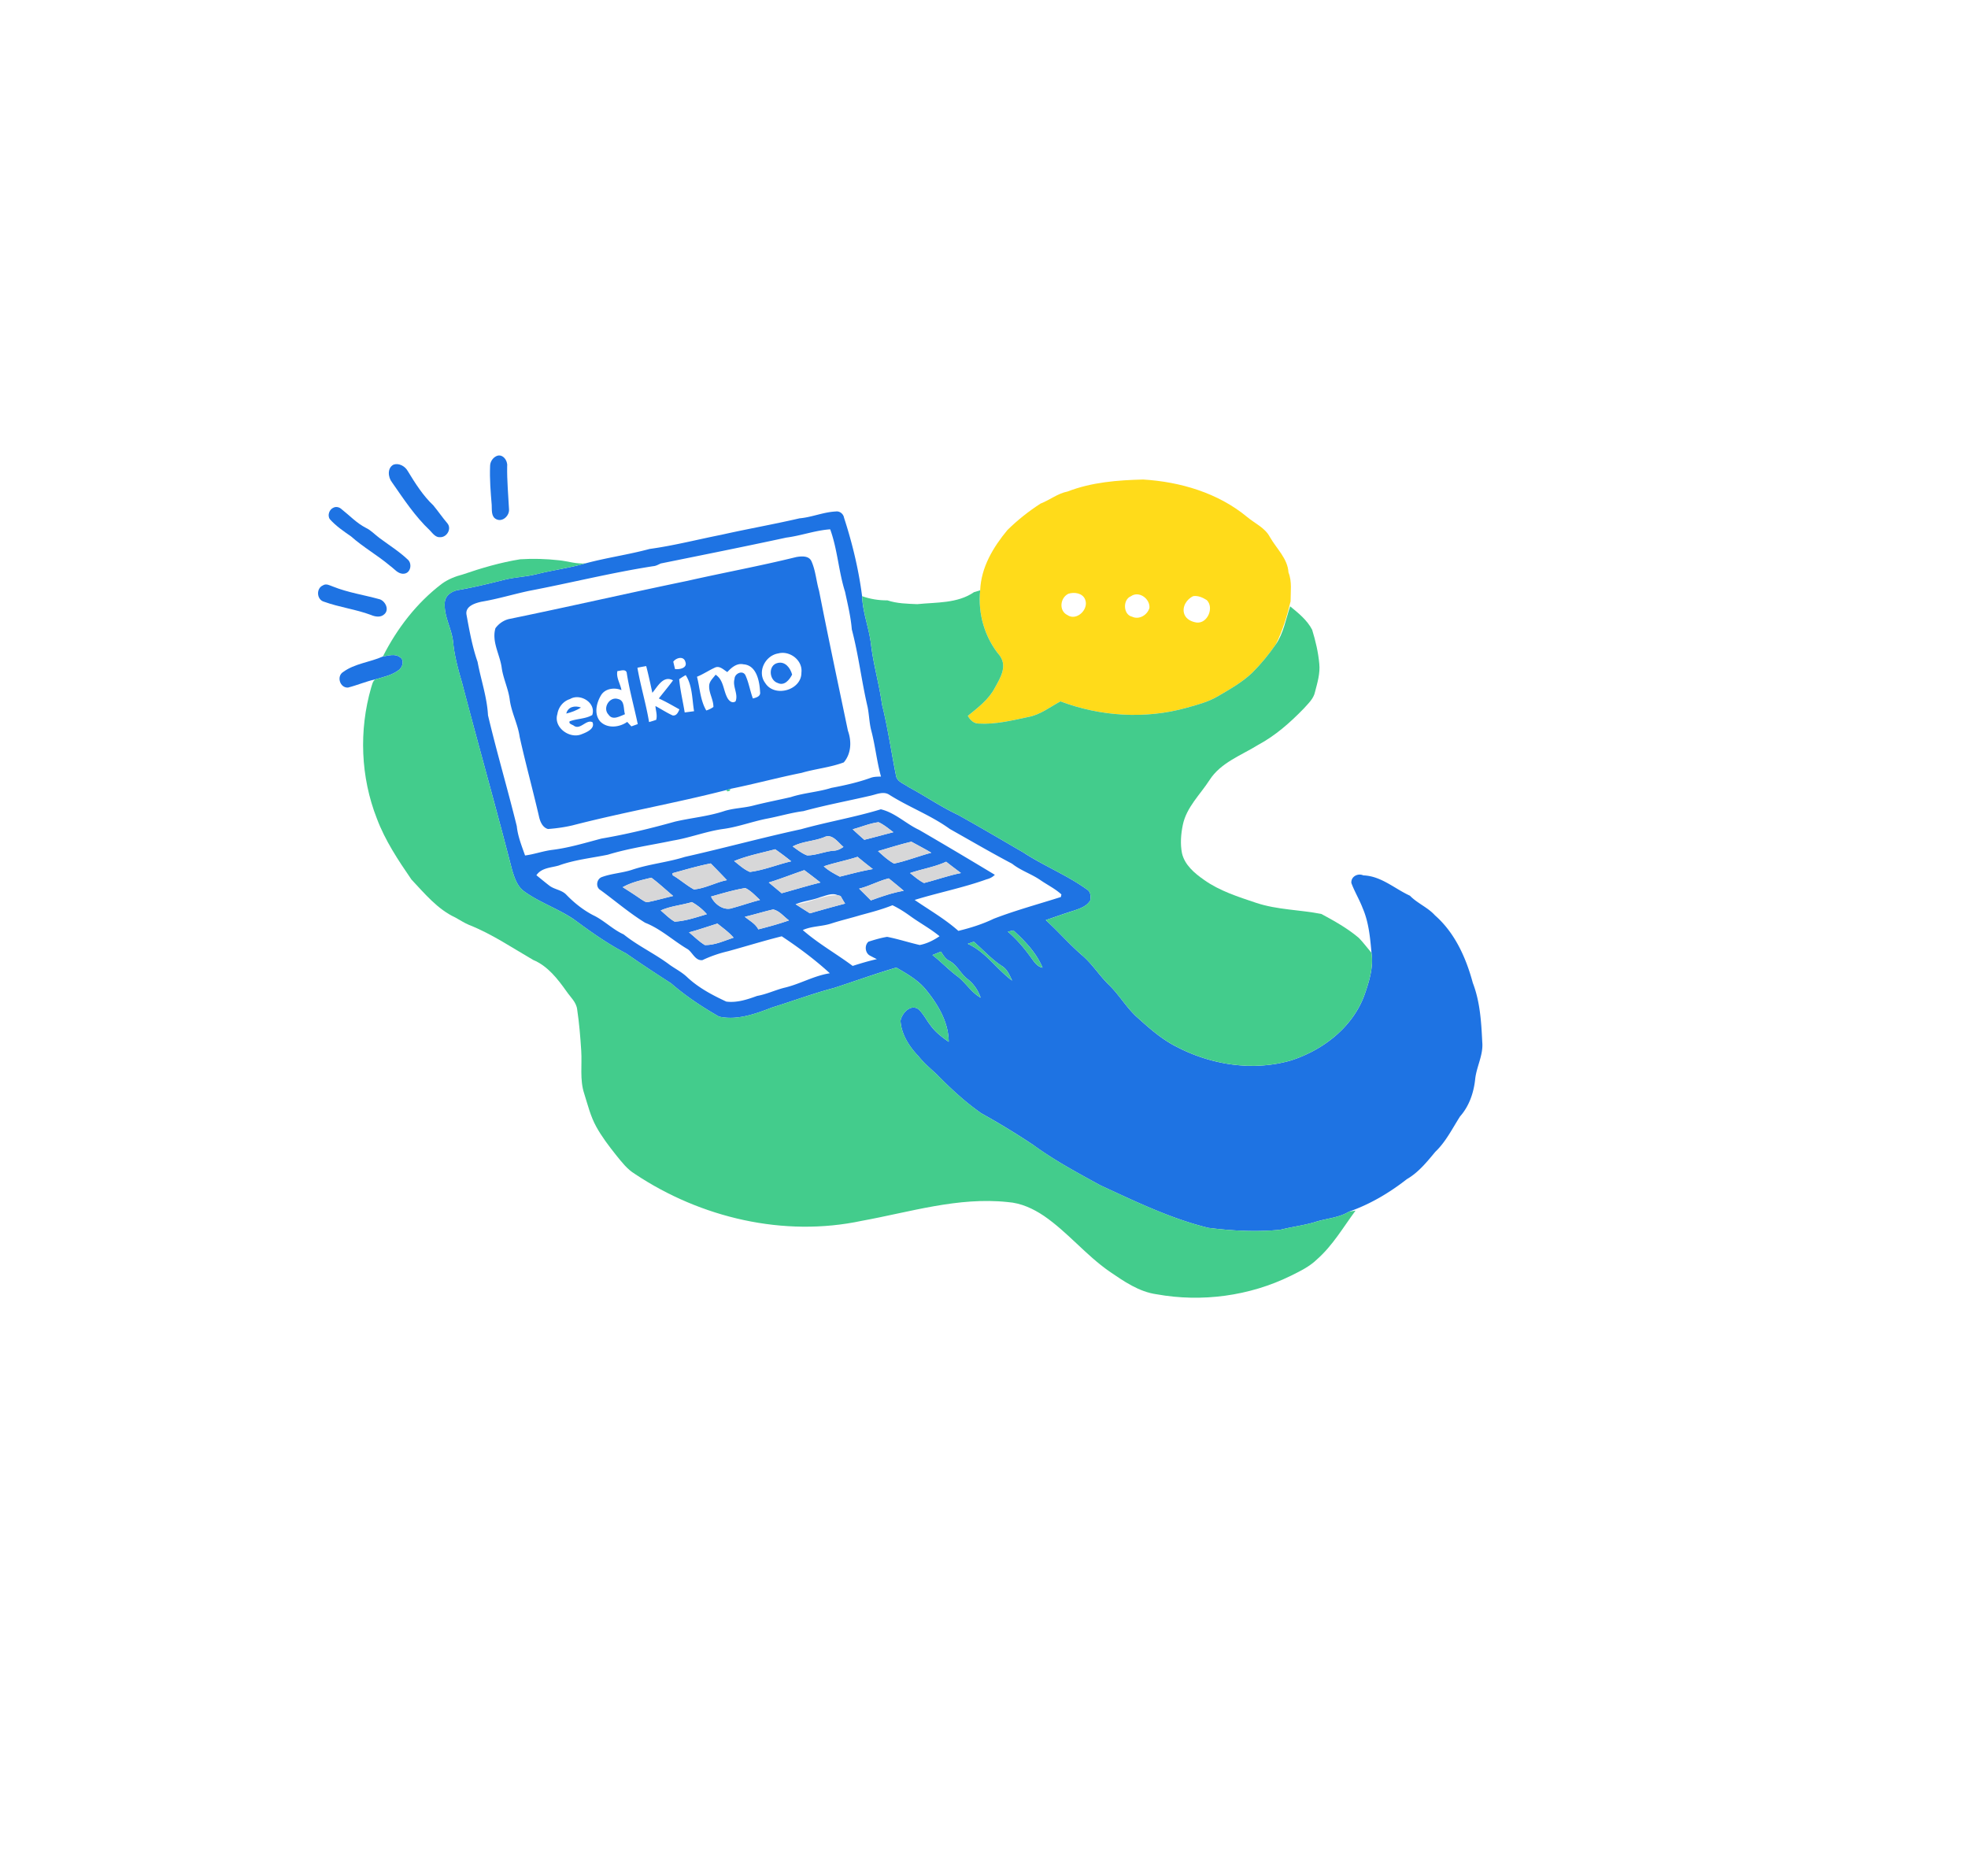 <svg xmlns="http://www.w3.org/2000/svg" viewBox="0 0 916 873">
  <g fill="#1e73e3">
    <path d="M231.14 212.24c2.84-1.22 5.25 2.16 4.92 4.74-.12 6.72.53 13.4.86 20.1.2 2.9-2.91 5.95-5.8 4.63-2.63-1.15-2.12-4.44-2.26-6.75-.5-5.99-.99-12-.75-18.01-.02-1.98 1.23-3.91 3.03-4.71Z"/>
    <path d="M183.22 216.23c2.49-.81 5.29.74 6.53 2.94 3.47 5.69 7.07 11.44 11.94 16.05 2.26 2.7 4.22 5.64 6.52 8.31 2.11 2.48-.1 6.46-3.21 6.49-2.24.24-3.57-1.76-4.91-3.16-6.94-6.56-12.21-14.59-17.64-22.39-1.87-2.33-2.29-6.72.77-8.24Z"/>
    <path d="M155.25 236.26c1.21-.6 2.72-.21 3.67.68 3.74 2.93 7.04 6.51 11.31 8.7 2.44 1.14 4.26 3.19 6.41 4.77 4.39 3.28 9.09 6.19 13.09 9.97 2.24 1.86 1.47 6.37-1.7 6.63-2.76.29-4.45-2.26-6.47-3.66-5.81-4.91-12.49-8.65-18.17-13.7-3.48-2.42-7.04-4.83-9.87-8.02-1.25-1.79-.24-4.57 1.73-5.37Z"/>
    <path d="M372.15 241.24c5.72-.49 11.09-2.91 16.84-3.18 1.84-.3 3.58 1.12 3.87 2.92 3.86 11.87 6.81 24.11 8.4 36.5.28 7.75 3.33 15.02 4.18 22.69 1.12 9.33 3.82 18.36 5.08 27.67 2.73 10.95 4.31 22.13 6.53 33.19.47 2.81 3.68 3.71 5.72 5.22 7.81 4.17 15.12 9.26 23.15 13.02 10.22 5.67 20.29 11.61 30.39 17.49 9.59 6.28 20.38 10.54 29.68 17.27 1.72.98 1.72 3.21 1.52 4.95-1.57 2.79-4.77 3.86-7.62 4.82-4.41 1.38-8.76 2.93-13.13 4.44 5.78 5.22 10.88 11.15 16.77 16.26 4.91 4.12 8.23 9.7 12.85 14.1 4.74 4.66 8.06 10.57 13.05 15 5.69 5.12 11.51 10.29 18.44 13.71 16.09 8.36 35.34 11.34 52.92 6.27 14.92-4.77 28.76-15.38 34.27-30.44 2.21-6.25 4.3-12.99 3.3-19.67-.63-7.03-1.26-14.23-4.1-20.78-1.52-4.01-3.79-7.69-5.27-11.72-.26-3 3.01-4.71 5.57-3.55 8.29.29 14.51 6.17 21.69 9.46 3.47 3.58 8.31 5.42 11.65 9.14 9.25 8.1 14.48 19.76 17.61 31.43 3.38 8.73 3.95 18.25 4.4 27.52.57 5.98-2.63 11.34-3.28 17.17-.65 6.32-2.77 12.63-7.04 17.45-3.62 5.64-6.61 11.81-11.54 16.5-3.92 4.71-7.84 9.6-13.23 12.71-8.14 6.38-17.19 11.72-26.95 15.13-4.9 2.98-10.73 3.13-16.05 4.92-5.19 1.53-10.6 2.16-15.84 3.5-11.17 1.12-22.44.51-33.56-.88-17.59-4.31-33.93-12.28-50.3-19.82-10.63-5.83-21.36-11.57-31.17-18.75a350.052 350.052 0 0 0-24.17-14.73c-7.56-5.25-14.34-11.58-20.78-18.13-2.92-2.72-5.98-5.3-8.48-8.42l-.07-.09-.08-.08c-4.24-4.44-7.86-10.11-8.24-16.38.63-3.45 4.6-7.88 8.3-5.41 2.3 2.08 3.66 4.94 5.54 7.37 2.24 3.24 5.4 5.66 8.61 7.87-.07-9.06-4.88-17.21-10.43-24.04-3.68-4.65-8.93-7.59-13.97-10.53-9.79 2.87-19.39 6.37-29.09 9.51-9.67 2.55-19.05 6.06-28.6 9.02-7.81 3.01-16.39 6.18-24.82 4.3-7.86-4.52-15.47-9.53-22.31-15.49-7.07-4.53-14.06-9.16-20.95-13.94-8.61-4.46-16.53-10.09-24.3-15.85-7.33-4.97-15.9-7.79-23.09-12.98-3.23-2.28-4.5-6.23-5.62-9.82-7.47-29.12-15.7-58.06-23.3-87.15-1.81-6.24-3.57-12.53-4.18-19.02-.62-6.42-4.53-12.24-3.87-18.82.46-3.32 3.67-5.18 6.74-5.56 7.04-1.22 13.98-2.95 20.91-4.68 5.04-1.26 10.27-1.38 15.3-2.68 7.49-1.86 15.18-2.84 22.6-4.99 9.83-2.64 19.91-4.02 29.74-6.68 11.28-1.55 22.35-4.41 33.51-6.62 12.07-2.71 24.25-4.85 36.3-7.64m-6.2 8.98c-19.43 4.19-38.94 8.09-58.43 12.04-1.13.53-2.24 1.18-3.51 1.26-19.48 3.03-38.63 7.83-57.97 11.52-7.33 1.58-14.51 3.77-21.92 5.01-2.97.66-7.56 2.04-7.01 5.92 1.36 7.44 2.69 14.93 5.18 22.09 1.54 8.29 4.39 16.36 4.85 24.85 4.1 17.29 9.15 34.36 13.4 51.62.49 4.75 2.28 9.16 3.85 13.63 4.25-.54 8.31-2.05 12.56-2.59 7.82-.95 15.38-3.27 22.97-5.27 11.54-1.96 22.93-4.73 34.2-7.88 7.65-1.79 15.55-2.44 23.02-4.94 4.53-1.42 9.34-1.39 13.9-2.65 5.64-1.42 11.36-2.52 17.03-3.83 6.15-2.01 12.69-2.34 18.87-4.29 6.13-1.16 12.24-2.51 18.13-4.61 1.58-.64 3.3-.61 4.99-.67-1.97-7-2.65-14.3-4.51-21.33-.96-3.62-.99-7.4-1.73-11.06-2.81-11.97-4.2-24.22-7.35-36.11-.48-5.93-1.91-11.69-3.14-17.49-3.02-9.52-3.5-19.66-6.92-29.08-6.97.49-13.56 2.98-20.46 3.86m39.08 120.15c-10.35 2.4-20.82 4.34-31.07 7.15-5.75.73-11.29 2.43-16.97 3.5-7.04 1.37-13.79 4-20.93 4.88-7.76 1.17-15.15 4.07-22.89 5.33-10.11 2.13-20.39 3.54-30.28 6.58-7.66 1.57-15.54 2.35-22.92 5.06-3.64 1.02-7.95 1.03-10.3 4.49 2.05 1.65 4.07 3.35 6.17 4.95 2.35 1.71 5.57 1.89 7.66 4.02 3.67 3.81 7.84 7.15 12.54 9.61 5.11 2.4 9.06 6.63 14.23 8.95 6.71 5.41 14.65 9.03 21.52 14.23 2.75 1.92 5.79 3.46 8.21 5.83 5.25 4.87 11.61 8.23 18.06 11.22 4.9.64 9.78-.97 14.35-2.64 4.31-.76 8.27-2.66 12.48-3.76 7.33-1.66 13.88-5.64 21.36-6.78-6.96-6.38-14.53-12-22.39-17.21-8.39 2.09-16.64 4.66-24.98 6.95-4.11.95-8.11 2.33-11.92 4.14-3.28.38-4.54-3.4-6.78-5.03-6.75-3.94-12.52-9.47-19.88-12.36-7.33-4.5-13.84-10.12-20.76-15.18-2.45-1.35-1.91-5.2.61-6.1 4.45-1.63 9.28-1.87 13.8-3.3 8.09-2.76 16.68-3.51 24.84-6.08 18.08-4.06 35.97-8.96 54.08-12.88 12.3-3.43 24.92-5.55 37.12-9.27 6.68 1.6 11.66 6.73 17.79 9.58 11.82 6.86 23.55 13.84 35.27 20.91-1.06 1.07-2.38 1.75-3.83 2.1-10.94 3.94-22.41 6.17-33.5 9.6 6.86 4.71 14.1 8.85 20.35 14.4 5.66-1.38 11.23-3.12 16.49-5.66 10.21-3.93 20.81-6.79 31.22-10.1.07-.3.19-.91.25-1.21-2.91-2.66-6.49-4.4-9.72-6.62-4.21-2.93-9.2-4.46-13.23-7.67-9.79-5.16-19.33-10.74-28.97-16.16-8.73-6.34-18.97-10.12-28.07-15.86-2.78-1.92-6.09-.22-9.01.39m-8.16 15.61c1.78 1.65 3.58 3.29 5.42 4.88 4.53-1.1 9.01-2.39 13.54-3.53-2.24-1.65-4.36-3.52-6.92-4.65-4.14.52-8.02 2.22-12.04 3.3m-13.28 3.68c-4.76 1.9-10.08 1.88-14.64 4.3 2.16 1.5 4.22 3.24 6.72 4.16 4.24.02 8.18-1.87 12.39-2.18 1.68-.05 3.17-.81 4.52-1.77-2.54-2.07-5.25-6.42-8.99-4.51m25.09 6.47c2.33 2.1 4.65 4.3 7.44 5.8 5.86-1.23 11.53-3.51 17.36-5.04-3.04-1.82-6.18-3.44-9.28-5.14-5.24 1.23-10.36 2.88-15.52 4.38m-47.86-.86c-6.4 1.71-12.93 2.95-19.1 5.48 2.33 1.84 4.56 3.95 7.34 5.08 6.57-.85 12.78-3.46 19.22-4.96-2.42-1.95-4.91-3.82-7.46-5.6m22.6 7.94c2.19 2.03 4.85 3.43 7.48 4.81 5.1-1.28 10.17-2.65 15.36-3.54-2.41-1.85-4.79-3.74-7.12-5.69-5.18 1.71-10.56 2.68-15.72 4.42m40.16 3.13c2.08 1.65 4.09 3.45 6.49 4.64 5.74-1.47 11.36-3.47 17.2-4.65-2.31-1.75-4.63-3.47-6.89-5.26-5.37 2.48-11.24 3.36-16.8 5.27m-110.57.07c.03.24.07.72.1.96 3.43 1.99 6.4 4.71 9.89 6.6 5.32-.49 10.11-3.29 15.34-4.34-2.48-2.63-4.99-5.22-7.54-7.77-6.01 1.18-11.89 2.93-17.79 4.55m44.81 4.34c2.02 1.64 4 3.32 6 4.99 6.02-1.64 11.99-3.5 18.05-4.99-2.45-1.99-4.98-3.88-7.51-5.76-5.53 1.87-10.96 4.04-16.54 5.76m-67.99 2.17c2.89 1.81 5.76 3.65 8.56 5.61 1.08.61 2.26 1.74 3.62 1.23 3.8-.78 7.53-1.88 11.31-2.76-3.39-2.83-6.59-5.88-10.15-8.5-4.55 1.1-9.21 2.11-13.34 4.42m110.04.68c1.83 1.81 3.66 3.64 5.49 5.47 5-1.81 10.04-3.58 15.3-4.48-2.29-1.97-4.66-3.84-6.97-5.77-4.76 1.16-9.06 3.61-13.82 4.78m-68.91 3.68c1.54 3.54 5.96 6.83 10.01 5.33 4.29-1.15 8.47-2.66 12.78-3.74-2.16-1.99-4.17-4.27-6.85-5.56-5.4.89-10.68 2.48-15.94 3.97m51.02.23c-3.78 1.5-7.91 1.79-11.66 3.35 2.21 1.42 4.43 2.83 6.66 4.23 5.43-1.58 10.9-3.08 16.37-4.53-.72-1.17-1.44-2.36-2.09-3.55-.35-.1-1.05-.29-1.39-.38-2.53-1.17-5.4.22-7.89.88m-74.46 6.24c2.13 1.76 4.07 3.84 6.5 5.2 5.13-.26 10.08-2.02 14.99-3.46a25.997 25.997 0 0 0-6.97-5.64c-4.8 1.46-9.92 1.82-14.52 3.9m92.99 2.18c-4.43 1.35-8.95 2.39-13.36 3.81-4.4 1.52-9.21 1.2-13.5 3.13 7.2 6.31 15.57 10.99 23.22 16.69 3.72-1.18 7.45-2.31 11.26-3.15-1.04-.51-2.07-1.03-3.08-1.58-2.4-1.13-2.8-4.87-.82-6.55 2.85-.91 5.73-1.77 8.68-2.25 5.11 1 10.08 2.63 15.16 3.8 3.32-.61 6.45-2.2 9.24-4.09-4.25-3.53-9.15-6.12-13.61-9.36-2.63-1.9-5.38-3.67-8.31-5.06-4.83 1.94-9.87 3.26-14.88 4.61m-53.85.77c2.22 1.82 4.93 3.18 6.3 5.85 4.8-1.24 9.59-2.53 14.27-4.17-2.39-1.73-4.38-4.43-7.35-5.11-4.44 1.01-8.79 2.39-13.22 3.43m-25.97 7.23c2.44 1.98 4.67 4.27 7.38 5.92 4.65.09 9.03-2.01 13.38-3.44-2.18-2.55-4.93-4.48-7.52-6.56-4.42 1.34-8.77 2.92-13.24 4.08m148.39-.32c4.04 3.44 7.5 7.48 10.6 11.78 1.52 2 2.88 4.46 5.57 5-2.85-6.9-8.14-12.38-13.56-17.34-.65.14-1.95.42-2.61.56m-15.83 4.69c-.71.24-2.12.73-2.82.97 8.35 3.77 13.47 11.79 20.66 17.13-1.14-2.5-2.26-5.25-4.69-6.76-4.89-3.17-8.77-7.56-13.15-11.34M434 444.5c4.02 3.1 7.51 6.83 11.59 9.87 3.93 3 6.49 7.54 10.86 9.98-1.19-3.41-3.24-6.47-6.11-8.68-3.24-2.44-4.81-6.57-8.48-8.47-1.82-.9-2.84-2.68-3.9-4.3-1.32.52-2.64 1.06-3.96 1.6Z"/>
    <path d="M370.55 259.28c2.48-.44 6.05-.77 7.21 2.1 1.88 4.32 2.17 9.12 3.48 13.62 4.26 21.72 8.89 43.39 13.42 65.08 1.77 4.91 1.58 10.63-1.92 14.75-6.36 2.39-13.17 2.97-19.65 4.88-11.11 2.22-22.06 5.21-33.14 7.44-.51.15-1.52.45-2.02.6-23.66 6.06-47.8 10.28-71.48 16.4-3.74.87-7.56 1.41-11.38 1.69-2.58-.69-3.72-3.55-4.22-5.93-2.86-12.34-6.22-24.56-8.97-36.92-.83-5.9-3.76-11.23-4.6-17.14-.63-5.29-3.14-10.09-3.81-15.37-.91-6.02-4.66-11.87-2.88-18.08 1.51-2.1 3.82-3.72 6.36-4.3 27.69-5.68 55.23-12.02 82.91-17.74 16.87-3.82 33.9-6.94 50.69-11.08m-8.32 44.84c-6.11.99-9.94 8.61-6.06 13.77 4.32 6.9 16.92 3.38 16.84-4.83.71-5.72-5.39-10.38-10.78-8.94m-48.86 3.85c.2.86.61 2.58.82 3.44 2.08.24 5.88-.45 4.81-3.36-.77-2.88-4.28-1.95-5.63-.08m25.16 4.82c-1.68-1-3.54-3.06-5.67-2.12-2.88 1.3-5.51 3.11-8.45 4.3 1.35 5.24 1.51 10.96 4.33 15.71 1.2-.38 2.3-.93 3.31-1.63.06-3.47-2.22-6.56-1.96-10.04.15-2.04 1.87-3.43 2.98-4.99 3.7 2.39 3.54 7.06 5.39 10.6.69 1.42 2.28 2.99 3.9 1.8 1.39-3.37-1.53-6.95-.47-10.44-.01-2.44 3.71-4.27 5.05-1.74 1.59 3.46 2.16 7.29 3.49 10.85 1.59-.43 3.7-.95 3.34-3.09-.24-4.92-1.63-12.42-7.74-12.81-3.05-.69-5.6 1.53-7.5 3.6m-41.85-2.01c1.46 8.49 4.01 16.76 5.42 25.28 1.11-.3 2.22-.64 3.31-1.03.63-2.11-.21-4.31-.34-6.43 2.68 1.42 5.22 3.11 7.98 4.37 1.82.32 2.62-1.47 3.17-2.82-3.16-1.75-6.28-3.59-9.58-5.07 2.19-2.82 4.5-5.54 6.61-8.42-4.52-2.5-7.2 2.93-9.62 5.79-.9-4.16-1.79-8.32-2.86-12.44-1.37.23-2.74.48-4.09.77m-9.32 1.56c-.66 3.05 1.39 5.89 1.89 8.86-3.23-1.36-7.62-.8-9.53 2.42-2.12 3.55-3.32 8.63-.42 12.1 3.29 3.48 8.98 2.88 12.63.26.64.7 1.28 1.39 1.93 2.09.74-.26 2.23-.79 2.98-1.06-1.68-8.02-3.93-15.92-5.16-24.02-.58-1.76-3-.73-4.32-.65m28.76 3.77c.49 5.21 1.72 10.32 2.57 15.48l4.36-.57c-.96-5.62-.72-11.89-3.9-16.81a36.59 36.59 0 0 0-3.03 1.9m-50.81 9.24c-3.18.99-5.39 3.77-5.89 7.03-1.9 6.17 5.73 11.7 11.3 9.34 2.27-.86 6.34-2.56 5.06-5.58-2.88-1.48-5.59 3.65-8.57 1.7-.69-.62-2.63-.85-2.08-2.11 3.4-1.3 7.35-1.08 10.53-2.94 1.91-5.72-5.63-10.29-10.35-7.44Z"/>
    <path d="M150.3 272.45c1.54-1.02 3.19.04 4.68.55 7.03 2.83 14.59 3.91 21.86 5.95 2.59.95 4.44 4.83 2.05 6.92-1.72 1.64-4.26 1.19-6.23.34-7.1-2.64-14.7-3.57-21.8-6.14-3.49-.91-3.82-6.21-.56-7.62Z"/>
    <path d="M178.22 305.54c2.57-.39 5.56-1.43 7.89.29 2.24 1.27 1.35 4.61-.39 5.94-3.16 2.49-7.22 3.31-11 4.41-4.35.94-8.44 2.74-12.74 3.83-3.77.22-5.46-5.25-2.28-7.24 5.45-3.98 12.46-4.53 18.52-7.23Z"/>
    <path d="M362.04 317.9c-4.18-1.31-4.6-8.4-.03-9.35 3.5-.84 5.9 2.44 6.68 5.42-1.24 2.4-3.56 5.38-6.65 3.93Z"/>
    <path d="M283.24 332.62c-2.95-3.04.45-8.63 4.48-7.28 3.18.73 2.4 4.68 3.15 7.08-2.39.91-5.7 3.04-7.63.2Z"/>
    <path d="M263.57 332.11c.79-3.24 4.04-3.82 6.84-2.82-2.07 1.38-4.44 2.22-6.84 2.82Z"/>
  </g>
  <path fill="#ffdb1a" d="M496.91 228.76c11.18-4.34 23.27-5.28 35.15-5.58 17.28 1.04 34.89 6.23 48.4 17.42 3.6 3.03 8.34 5.01 10.62 9.37 3.06 5.39 8.25 9.94 8.64 16.46 1.73 4.31.95 8.96.98 13.47-1.7 6.88-3.74 13.75-6.94 20.11-3.24 4.63-6.82 9.02-10.82 13.01-4.69 4.53-10.43 7.71-16 11-4.55 2.69-9.7 4.03-14.75 5.43-19.18 5.35-40.03 4-58.6-3.01-4.88 2.62-9.38 6.23-14.96 7.26-7.58 1.6-15.28 3.53-23.07 3.06-2.39.01-3.99-1.67-5.08-3.58 4.71-3.84 9.78-7.63 12.62-13.16 2.4-4.31 5.68-9.57 2.53-14.41l-.06-.13-.06-.11c-7.12-8.38-10.45-19.71-9.29-30.63.41-10.67 6.06-20.1 12.71-28.08 4.69-4.62 9.87-8.71 15.39-12.28 4.3-1.66 7.97-4.72 12.59-5.62m.37 47.59c-3.84 1.83-4.57 7.89-.49 9.89 4.29 3 10.13-2.66 8.29-7.19-1.15-3.04-5.06-3.6-7.8-2.7m29.08 1.17c-3.86 1.57-3.63 8.6.61 9.52 3.26 1.55 7.11-.84 8.03-4.09.36-4.28-4.88-8.12-8.64-5.43m29.04-.06c-3.08 1.37-5.4 5.07-4.15 8.42.87 2.36 3.39 3.53 5.73 3.87 5.1.54 8.22-6.99 4.71-10.45-1.83-1.17-4.09-2.19-6.29-1.84Z"/>
  <g fill="#43cc8c">
    <path d="M215.37 267.37c8.74-3 17.64-5.61 26.76-7.07 6-.39 12.02-.2 17.99.46 4.18.4 8.24 1.87 12.48 1.42-7.42 2.15-15.11 3.13-22.6 4.99-5.03 1.3-10.26 1.42-15.3 2.68-6.93 1.73-13.87 3.46-20.91 4.68-3.07.38-6.28 2.24-6.74 5.56-.66 6.58 3.25 12.4 3.87 18.82.61 6.49 2.37 12.78 4.18 19.02 7.6 29.09 15.83 58.03 23.3 87.15 1.12 3.59 2.39 7.54 5.62 9.82 7.19 5.19 15.76 8.01 23.09 12.98 7.77 5.76 15.69 11.39 24.3 15.85 6.89 4.78 13.88 9.41 20.95 13.94 6.84 5.96 14.45 10.97 22.31 15.49 8.43 1.88 17.01-1.29 24.82-4.3 9.55-2.96 18.93-6.47 28.6-9.02 9.7-3.14 19.3-6.64 29.09-9.51 5.04 2.94 10.29 5.88 13.97 10.53 5.55 6.83 10.36 14.98 10.43 24.04-3.21-2.21-6.37-4.63-8.61-7.87-1.88-2.43-3.24-5.29-5.54-7.37-3.7-2.47-7.67 1.96-8.3 5.41.38 6.27 4 11.94 8.24 16.38.04.04.11.13.15.17 2.5 3.12 5.56 5.7 8.48 8.42 6.44 6.55 13.22 12.88 20.78 18.13 8.25 4.58 16.32 9.5 24.17 14.73 9.81 7.18 20.54 12.92 31.17 18.75 16.37 7.54 32.71 15.51 50.3 19.82 11.12 1.39 22.39 2 33.56.88 5.24-1.34 10.65-1.97 15.84-3.5 5.32-1.79 11.15-1.94 16.05-4.92.77-.12 2.3-.37 3.07-.49-5.72 7.71-10.6 16.21-17.88 22.63-3.49 3.44-7.96 5.57-12.3 7.73-19.17 9.41-41.37 12.38-62.37 8.59-8.28-1.13-15.32-6.06-22.06-10.66-10.93-7.62-19.38-18.21-30.35-25.77-5.04-3.41-10.77-6.06-16.91-6.49-23.07-2.48-45.53 4.66-67.98 8.73-36.21 7.73-74.93-1.41-105.5-21.77-3.67-2.2-6.27-5.67-8.92-8.93-3.3-4.17-6.56-8.42-9.13-13.09-2.69-4.83-3.98-10.23-5.63-15.45-2.12-6.45-.95-13.32-1.38-19.96-.41-6.4-.93-12.79-1.88-19.13-.36-3.42-3.12-5.75-4.94-8.43-4.15-5.83-8.74-11.83-15.55-14.67-9.79-5.66-19.22-12.1-29.79-16.27-2.26-.93-4.28-2.3-6.41-3.46-8.34-3.86-14.28-11.15-20.45-17.69-6.15-8.96-12.26-18.14-16.1-28.39-7.57-19.28-8.4-41.03-2.66-60.9.49-1.35.64-3.03 1.97-3.88 3.78-1.1 7.84-1.92 11-4.41 1.74-1.33 2.63-4.67.39-5.94-2.33-1.72-5.32-.68-7.89-.29 6.59-13.07 15.76-24.97 27.46-33.86 2.89-2.09 6.25-3.42 9.69-4.31Z"/>
    <path d="M453.35 275.6c.72-.22 2.16-.65 2.87-.86-1.16 10.92 2.17 22.25 9.29 30.63l.12.24c3.15 4.84-.13 10.1-2.53 14.41-2.84 5.53-7.91 9.32-12.62 13.16 1.09 1.91 2.69 3.59 5.08 3.58 7.79.47 15.49-1.46 23.07-3.06 5.58-1.03 10.08-4.64 14.96-7.26 18.57 7.01 39.42 8.36 58.6 3.01 5.05-1.4 10.2-2.74 14.75-5.43 5.57-3.29 11.31-6.47 16-11 4-3.99 7.58-8.38 10.82-13.01 3.68-5.28 4.69-11.82 6.75-17.8 3.84 3.14 7.89 6.39 10.22 10.88 1.59 5.16 2.85 10.48 3.33 15.88.45 4.45-.88 8.8-1.99 13.06-.65 3.21-3.21 5.45-5.29 7.8-6.29 6.49-13.16 12.55-21.17 16.85-7.87 4.9-17.38 8.2-22.62 16.35-4.38 6.8-10.76 12.68-12.45 20.89-.89 4.3-1.25 8.81-.4 13.15 1.25 5.51 5.85 9.35 10.27 12.44 7.3 5.2 15.95 7.89 24.35 10.72 9.78 3.24 20.22 3.16 30.25 5.14 6.08 3.28 12.19 6.67 17.48 11.18 2.11 2.17 3.89 4.62 5.87 6.92 1 6.68-1.09 13.42-3.3 19.67-5.51 15.06-19.35 25.67-34.27 30.44-17.58 5.07-36.83 2.09-52.92-6.27-6.93-3.42-12.75-8.59-18.44-13.71-4.99-4.43-8.31-10.34-13.05-15-4.62-4.4-7.94-9.98-12.85-14.1-5.89-5.11-10.99-11.04-16.77-16.26 4.37-1.51 8.72-3.06 13.13-4.44 2.85-.96 6.05-2.03 7.62-4.82.2-1.74.2-3.97-1.52-4.95-9.3-6.73-20.09-10.99-29.68-17.27-10.1-5.88-20.17-11.82-30.39-17.49-8.03-3.76-15.34-8.85-23.15-13.02-2.04-1.51-5.25-2.41-5.72-5.22-2.22-11.06-3.8-22.24-6.53-33.19-1.26-9.31-3.96-18.34-5.08-27.67-.85-7.67-3.9-14.94-4.18-22.69 3.78 1.33 7.77 1.99 11.79 1.94 4.45 1.49 9.22 1.57 13.88 1.77 8.89-.92 18.73-.27 26.42-5.59Z"/>
    <path d="M337.93 367.75c.5-.15 1.51-.45 2.02-.6l-.27.88-1.04.3-.71-.58Z"/>
    <path d="M469.08 433.61c.66-.14 1.96-.42 2.61-.56 5.42 4.96 10.71 10.44 13.56 17.34-2.69-.54-4.05-3-5.57-5-3.1-4.3-6.56-8.34-10.6-11.78Z"/>
    <path d="M453.25 438.3c4.38 3.78 8.26 8.17 13.15 11.34 2.43 1.51 3.55 4.26 4.69 6.76-7.19-5.34-12.31-13.36-20.66-17.13.7-.24 2.11-.73 2.82-.97Z"/>
    <path d="M434 444.5c1.32-.54 2.64-1.08 3.96-1.6 1.06 1.62 2.08 3.4 3.9 4.3 3.67 1.9 5.24 6.03 8.48 8.47 2.87 2.21 4.92 5.27 6.11 8.68-4.37-2.44-6.93-6.98-10.86-9.98-4.08-3.04-7.57-6.77-11.59-9.87Z"/>
  </g>
  <g fill="#d7d7d8">
    <path d="M396.87 385.98c4.02-1.08 7.9-2.78 12.04-3.3 2.56 1.13 4.68 3 6.92 4.65-4.53 1.14-9.01 2.43-13.54 3.53-1.84-1.59-3.64-3.23-5.42-4.88Z"/>
    <path d="M383.59 389.66c3.74-1.91 6.45 2.44 8.99 4.51-1.35.96-2.84 1.72-4.52 1.77-4.21.31-8.15 2.2-12.39 2.18-2.5-.92-4.56-2.66-6.72-4.16 4.56-2.42 9.88-2.4 14.64-4.3Z"/>
    <path d="M408.68 396.13c5.16-1.5 10.28-3.15 15.52-4.38 3.1 1.7 6.24 3.32 9.28 5.14-5.83 1.53-11.5 3.81-17.36 5.04-2.79-1.5-5.11-3.7-7.44-5.8Z"/>
    <path d="M360.82 395.27c2.55 1.78 5.04 3.65 7.46 5.6-6.44 1.5-12.65 4.11-19.22 4.96-2.78-1.13-5.01-3.24-7.34-5.08 6.17-2.53 12.7-3.77 19.1-5.48Z"/>
    <path d="M383.42 403.21c5.16-1.74 10.54-2.71 15.72-4.42 2.33 1.95 4.71 3.84 7.12 5.69-5.19.89-10.26 2.26-15.36 3.54-2.63-1.38-5.29-2.78-7.48-4.81Z"/>
    <path d="M423.58 406.34c5.56-1.91 11.43-2.79 16.8-5.27 2.26 1.79 4.58 3.51 6.89 5.26-5.84 1.18-11.46 3.18-17.2 4.65-2.4-1.19-4.41-2.99-6.49-4.64Z"/>
    <path d="M313.01 406.41c5.9-1.62 11.78-3.37 17.79-4.55 2.55 2.55 5.06 5.14 7.54 7.77-5.23 1.05-10.02 3.85-15.34 4.34-3.49-1.89-6.46-4.61-9.89-6.6-.03-.24-.07-.72-.1-.96Z"/>
    <path d="M357.82 410.75c5.58-1.72 11.01-3.89 16.54-5.76 2.53 1.88 5.06 3.77 7.51 5.76-6.06 1.49-12.03 3.35-18.05 4.99-2-1.67-3.98-3.35-6-4.99Z"/>
    <path d="M289.83 412.92c4.13-2.31 8.79-3.32 13.34-4.42 3.56 2.62 6.76 5.67 10.15 8.5-3.78.88-7.51 1.98-11.31 2.76-1.36.51-2.54-.62-3.62-1.23-2.8-1.96-5.67-3.8-8.56-5.61Z"/>
    <path d="M399.87 413.6c4.76-1.17 9.06-3.62 13.82-4.78 2.31 1.93 4.68 3.8 6.97 5.77-5.26.9-10.3 2.67-15.3 4.48-1.83-1.83-3.66-3.66-5.49-5.47Z"/>
    <path d="M330.96 417.28c5.26-1.49 10.54-3.08 15.94-3.97 2.68 1.29 4.69 3.57 6.85 5.56-4.31 1.08-8.49 2.59-12.78 3.74-4.05 1.5-8.47-1.79-10.01-5.33Z"/>
    <path d="M370.32 420.86c6.68-.72 12.79-4.28 19.55-4.23.34.09 1.04.28 1.39.38.65 1.19 1.37 2.38 2.09 3.55a707.34 707.34 0 0 0-16.37 4.53c-2.23-1.4-4.45-2.81-6.66-4.23Z"/>
    <path d="M307.52 423.75c4.6-2.08 9.72-2.44 14.52-3.9 2.63 1.47 4.99 3.36 6.97 5.64-4.91 1.44-9.86 3.2-14.99 3.46-2.43-1.36-4.37-3.44-6.5-5.2Z"/>
    <path d="M346.66 426.7c4.43-1.04 8.78-2.42 13.22-3.43 2.97.68 4.96 3.38 7.35 5.11-4.68 1.64-9.47 2.93-14.27 4.17-1.37-2.67-4.08-4.03-6.3-5.85Z"/>
    <path d="M320.69 433.93c4.47-1.16 8.82-2.74 13.24-4.08 2.59 2.08 5.34 4.01 7.52 6.56-4.35 1.43-8.73 3.53-13.38 3.44-2.71-1.65-4.94-3.94-7.38-5.92Z"/>
    <path d="m427.37 491.45.08.08.07.09c-.04-.04-.11-.13-.15-.17Z"/>
  </g>
</svg>
